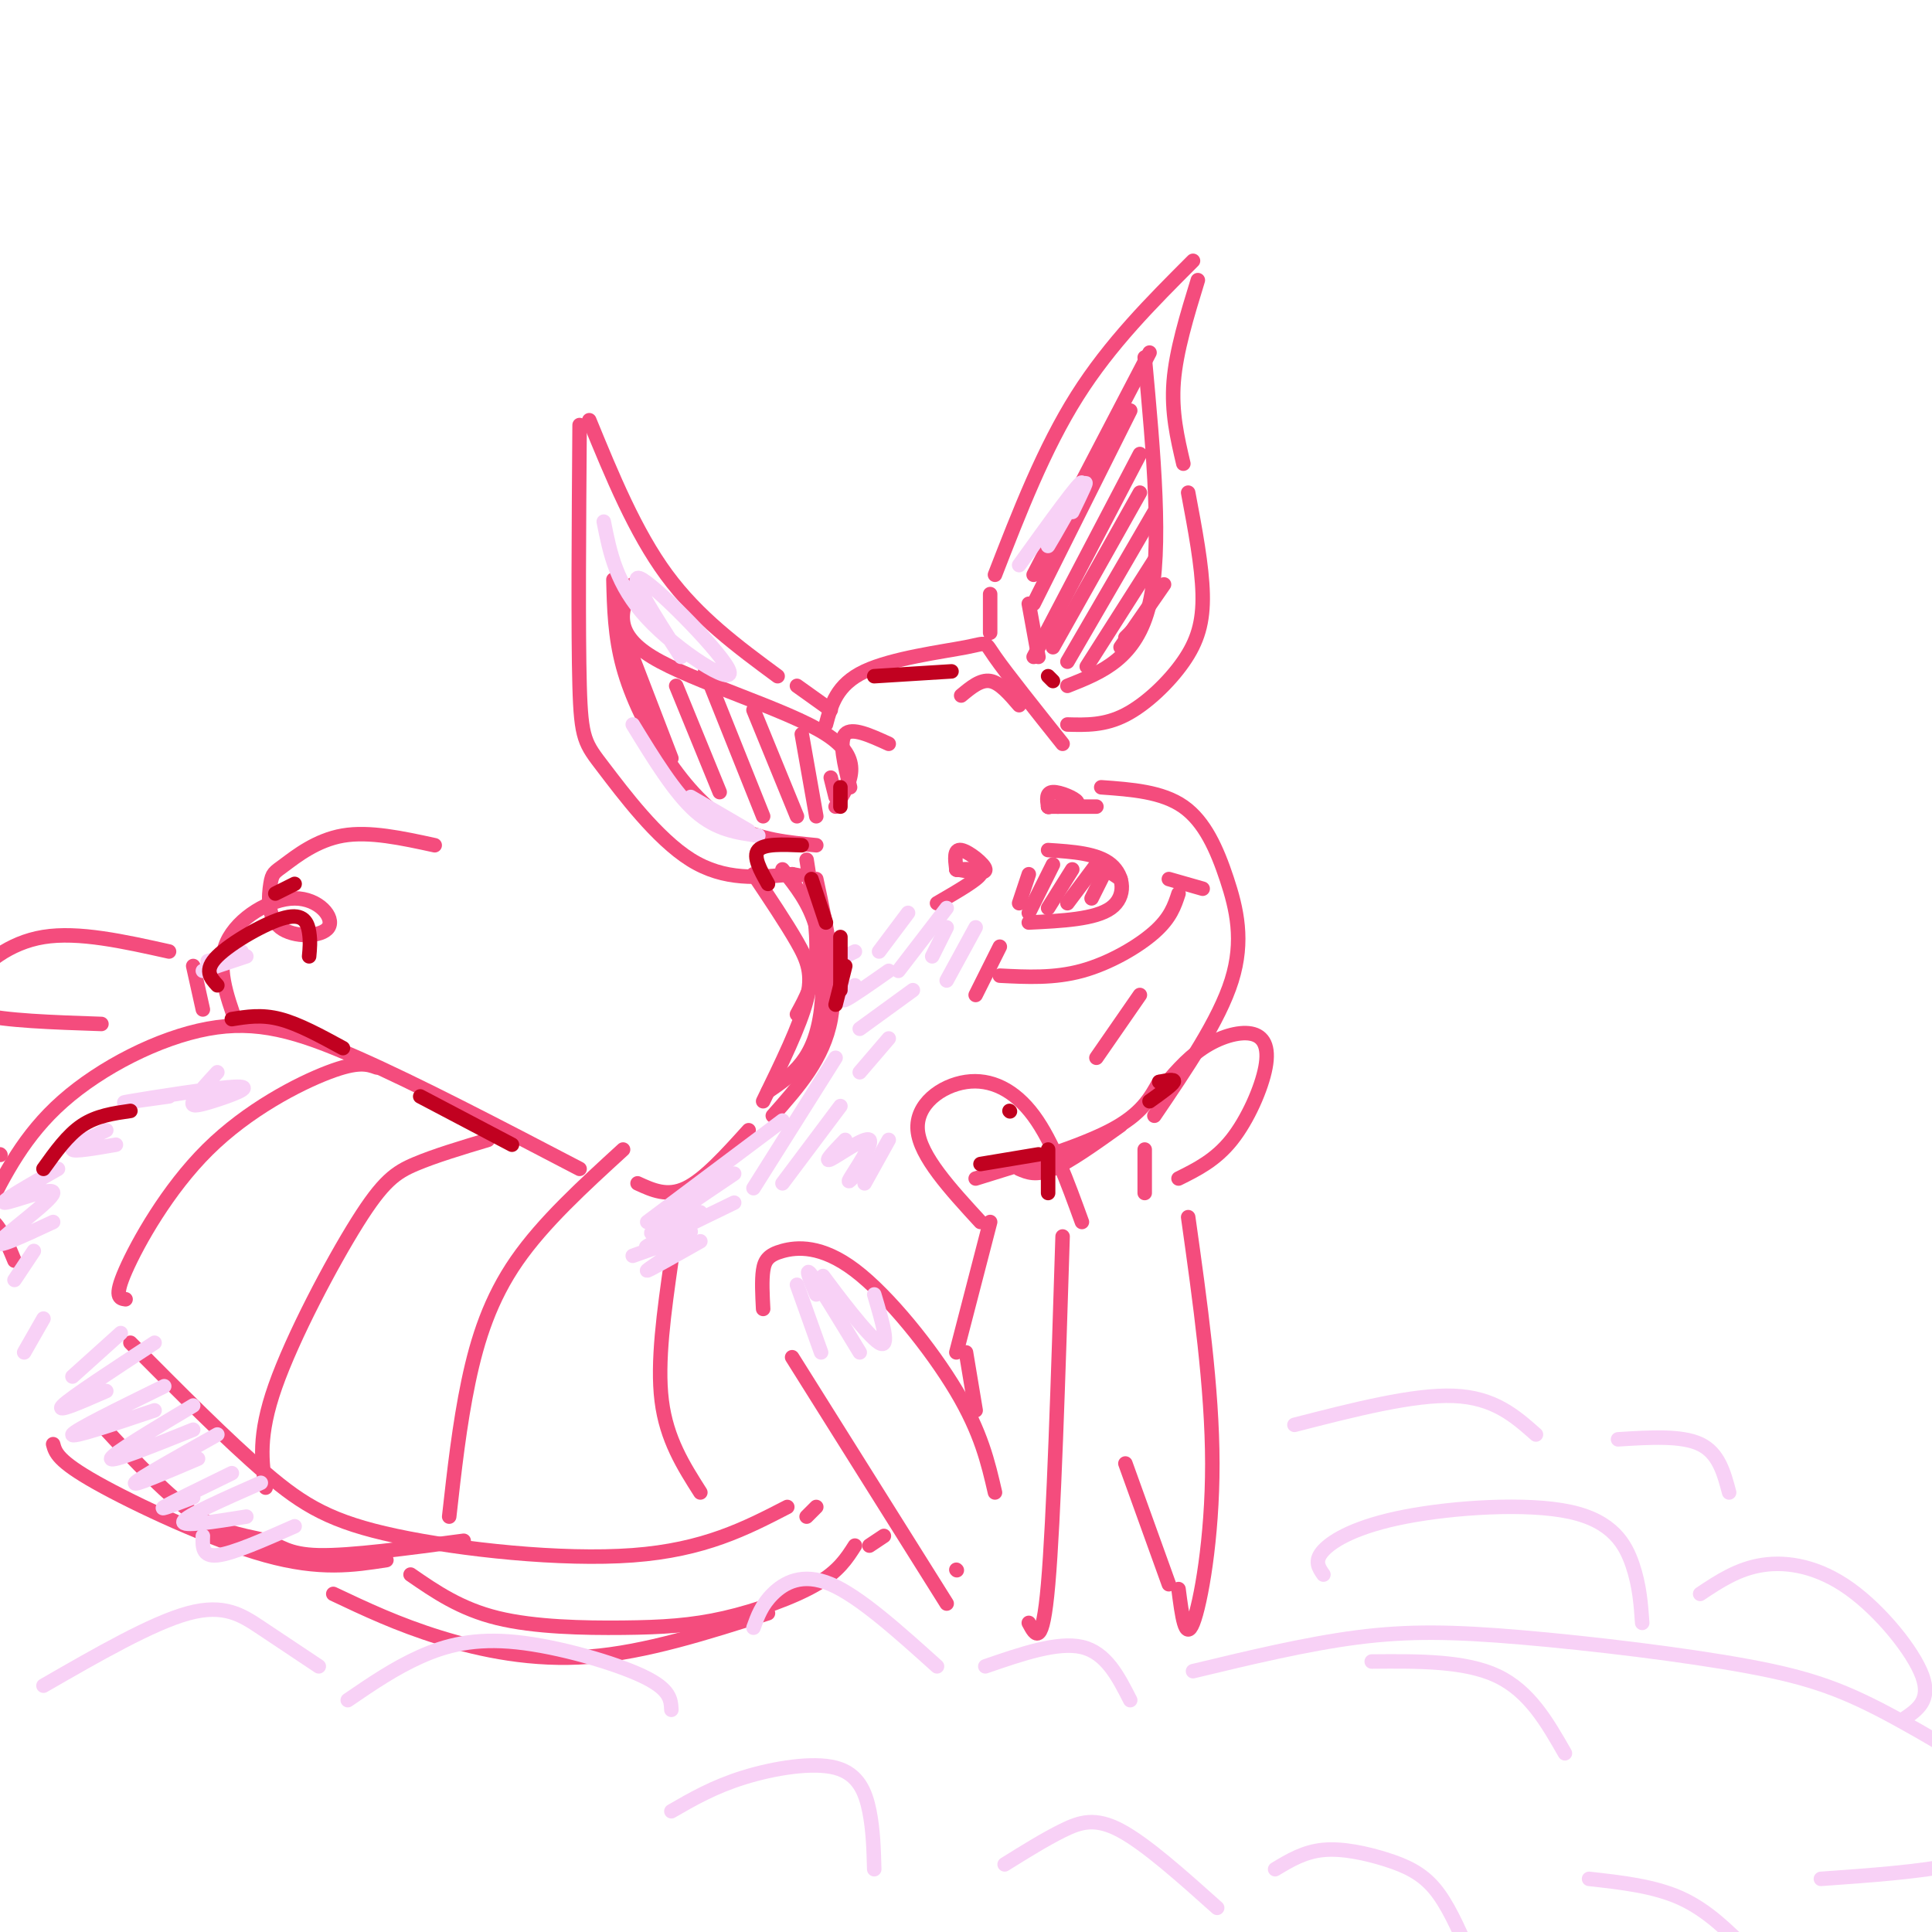 <svg viewBox='0 0 400 400' version='1.1' xmlns='http://www.w3.org/2000/svg' xmlns:xlink='http://www.w3.org/1999/xlink'><g fill='none' stroke='rgb(244,76,125)' stroke-width='3' stroke-linecap='round' stroke-linejoin='round'><path d='M165,210c1.833,-3.333 3.667,-6.667 4,-12c0.333,-5.333 -0.833,-12.667 -2,-20'/><path d='M171,150c1.101,-4.131 2.202,-8.262 8,-11c5.798,-2.738 16.292,-4.083 21,-5c4.708,-0.917 3.631,-1.405 6,2c2.369,3.405 8.185,10.702 14,18'/><path d='M228,163c6.292,0.452 12.583,0.905 17,4c4.417,3.095 6.958,8.833 9,15c2.042,6.167 3.583,12.762 1,21c-2.583,8.238 -9.292,18.119 -16,28'/><path d='M211,187c0.000,0.000 2.000,-6.000 2,-6'/><path d='M217,176c5.111,0.333 10.222,0.667 13,3c2.778,2.333 3.222,6.667 0,9c-3.222,2.333 -10.111,2.667 -17,3'/><path d='M218,179c0.000,0.000 -5.000,10.000 -5,10'/><path d='M222,180c0.000,0.000 -5.000,8.000 -5,8'/><path d='M227,179c0.000,0.000 -6.000,8.000 -6,8'/><path d='M229,180c0.000,0.000 -3.000,6.000 -3,6'/><path d='M229,180c0.000,0.000 3.000,2.000 3,2'/><path d='M244,185c-0.822,2.511 -1.644,5.022 -5,8c-3.356,2.978 -9.244,6.422 -15,8c-5.756,1.578 -11.378,1.289 -17,1'/><path d='M207,196c0.000,0.000 -5.000,10.000 -5,10'/><path d='M242,182c0.000,0.000 7.000,2.000 7,2'/><path d='M184,154c-3.833,-1.750 -7.667,-3.500 -9,-2c-1.333,1.500 -0.167,6.250 1,11'/><path d='M199,144c2.000,-1.667 4.000,-3.333 6,-3c2.000,0.333 4.000,2.667 6,5'/><path d='M198,180c-0.267,-2.133 -0.533,-4.267 1,-4c1.533,0.267 4.867,2.933 5,4c0.133,1.067 -2.933,0.533 -6,0'/><path d='M198,180c0.000,0.000 0.100,0.100 0.1,0.1'/><path d='M198,180c2.833,-0.083 5.667,-0.167 5,1c-0.667,1.167 -4.833,3.583 -9,6'/><path d='M217,167c-0.222,-1.467 -0.444,-2.933 1,-3c1.444,-0.067 4.556,1.267 5,2c0.444,0.733 -1.778,0.867 -4,1'/><path d='M217,167c0.000,0.000 0.100,0.100 0.1,0.1'/><path d='M217,167c0.000,0.000 10.000,0.000 10,0'/><path d='M172,147c0.000,0.000 -7.000,-5.000 -7,-5'/><path d='M161,140c-8.250,-6.083 -16.500,-12.167 -23,-21c-6.500,-8.833 -11.250,-20.417 -16,-32'/><path d='M120,88c-0.155,21.446 -0.310,42.893 0,54c0.310,11.107 1.083,11.875 5,17c3.917,5.125 10.976,14.607 18,19c7.024,4.393 14.012,3.696 21,3'/><path d='M164,181c3.167,0.500 0.583,0.250 -2,0'/><path d='M127,120c0.143,5.851 0.286,11.702 2,18c1.714,6.298 5.000,13.042 9,19c4.000,5.958 8.714,11.131 14,14c5.286,2.869 11.143,3.435 17,4'/><path d='M131,121c-2.267,4.889 -4.533,9.778 4,15c8.533,5.222 27.867,10.778 36,16c8.133,5.222 5.067,10.111 2,15'/><path d='M129,131c0.000,0.000 10.000,26.000 10,26'/><path d='M140,142c0.000,0.000 9.000,22.000 9,22'/><path d='M146,139c0.000,0.000 12.000,30.000 12,30'/><path d='M156,147c0.000,0.000 9.000,22.000 9,22'/><path d='M166,152c0.000,0.000 3.000,17.000 3,17'/><path d='M172,161c0.000,0.000 1.000,4.000 1,4'/><path d='M205,131c0.000,0.000 0.000,-8.000 0,-8'/><path d='M206,119c5.083,-13.083 10.167,-26.167 17,-37c6.833,-10.833 15.417,-19.417 24,-28'/><path d='M248,58c-2.250,7.333 -4.500,14.667 -5,21c-0.500,6.333 0.750,11.667 2,17'/><path d='M246,102c1.435,7.607 2.869,15.214 3,21c0.131,5.786 -1.042,9.750 -4,14c-2.958,4.250 -7.702,8.786 -12,11c-4.298,2.214 -8.149,2.107 -12,2'/><path d='M215,136c0.000,0.000 -2.000,-11.000 -2,-11'/><path d='M214,119c0.000,0.000 24.000,-46.000 24,-46'/><path d='M237,74c1.833,19.833 3.667,39.667 1,51c-2.667,11.333 -9.833,14.167 -17,17'/><path d='M234,85c0.000,0.000 -20.000,40.000 -20,40'/><path d='M236,94c0.000,0.000 -22.000,42.000 -22,42'/><path d='M236,102c0.000,0.000 -18.000,32.000 -18,32'/><path d='M239,106c0.000,0.000 -18.000,31.000 -18,31'/><path d='M239,116c0.000,0.000 -14.000,22.000 -14,22'/><path d='M241,121c0.000,0.000 -9.000,13.000 -9,13'/><path d='M236,129c0.000,0.000 -3.000,3.000 -3,3'/><path d='M236,206c0.000,0.000 -9.000,13.000 -9,13'/><path d='M156,181c3.378,5.044 6.756,10.089 9,14c2.244,3.911 3.356,6.689 2,12c-1.356,5.311 -5.178,13.156 -9,21'/><path d='M162,180c2.768,3.440 5.536,6.881 7,12c1.464,5.119 1.625,11.917 1,17c-0.625,5.083 -2.036,8.452 -4,11c-1.964,2.548 -4.482,4.274 -7,6'/><path d='M169,182c2.250,10.417 4.500,20.833 3,29c-1.500,8.167 -6.750,14.083 -12,20'/><path d='M240,224c-1.833,3.333 -3.667,6.667 -10,10c-6.333,3.333 -17.167,6.667 -28,10'/><path d='M232,233c-5.250,3.750 -10.500,7.500 -14,9c-3.500,1.500 -5.250,0.750 -7,0'/><path d='M158,271c-0.153,-2.973 -0.306,-5.946 0,-8c0.306,-2.054 1.072,-3.190 4,-4c2.928,-0.810 8.019,-1.295 15,4c6.981,5.295 15.852,16.370 21,25c5.148,8.630 6.574,14.815 8,21'/><path d='M164,281c0.000,0.000 32.000,51.000 32,51'/><path d='M198,280c0.000,0.000 7.000,-27.000 7,-27'/><path d='M220,256c-0.917,29.333 -1.833,58.667 -3,72c-1.167,13.333 -2.583,10.667 -4,8'/><path d='M200,280c0.000,0.000 2.000,12.000 2,12'/><path d='M198,325c0.000,0.000 0.100,0.100 0.1,0.1'/><path d='M203,253c-6.268,-6.821 -12.536,-13.643 -13,-19c-0.464,-5.357 4.875,-9.250 10,-10c5.125,-0.750 10.036,1.643 14,7c3.964,5.357 6.982,13.679 10,22'/><path d='M240,226c2.801,-3.359 5.601,-6.718 9,-9c3.399,-2.282 7.396,-3.488 10,-3c2.604,0.488 3.817,2.670 3,7c-0.817,4.330 -3.662,10.809 -7,15c-3.338,4.191 -7.169,6.096 -11,8'/><path d='M246,252c2.489,17.711 4.978,35.422 5,51c0.022,15.578 -2.422,29.022 -4,33c-1.578,3.978 -2.289,-1.511 -3,-7'/><path d='M242,328c0.000,0.000 -9.000,-25.000 -9,-25'/><path d='M237,238c0.000,0.000 0.000,9.000 0,9'/><path d='M155,234c-4.583,5.083 -9.167,10.167 -13,12c-3.833,1.833 -6.917,0.417 -10,-1'/><path d='M120,242c-16.732,-8.732 -33.464,-17.464 -46,-23c-12.536,-5.536 -20.875,-7.875 -31,-6c-10.125,1.875 -22.036,7.964 -30,15c-7.964,7.036 -11.982,15.018 -16,23'/><path d='M-3,251c-2.833,3.833 -1.917,1.917 -1,0'/><path d='M27,278c10.048,10.119 20.095,20.238 28,27c7.905,6.762 13.667,10.167 27,13c13.333,2.833 34.238,5.095 49,4c14.762,-1.095 23.381,-5.548 32,-10'/><path d='M169,312c0.000,0.000 -2.000,2.000 -2,2'/><path d='M21,295c7.018,7.571 14.036,15.143 20,19c5.964,3.857 10.875,4.000 14,5c3.125,1.000 4.464,2.857 11,3c6.536,0.143 18.268,-1.429 30,-3'/><path d='M26,269c-1.238,-0.179 -2.476,-0.357 0,-6c2.476,-5.643 8.667,-16.750 17,-25c8.333,-8.250 18.810,-13.643 25,-16c6.190,-2.357 8.095,-1.679 10,-1'/><path d='M55,308c-0.810,-5.357 -1.619,-10.714 2,-21c3.619,-10.286 11.667,-25.500 17,-34c5.333,-8.500 7.952,-10.286 12,-12c4.048,-1.714 9.524,-3.357 15,-5'/><path d='M93,314c1.067,-9.556 2.133,-19.111 4,-28c1.867,-8.889 4.533,-17.111 10,-25c5.467,-7.889 13.733,-15.444 22,-23'/><path d='M145,309c-3.500,-5.500 -7.000,-11.000 -8,-19c-1.000,-8.000 0.500,-18.500 2,-29'/><path d='M85,326c5.161,3.560 10.322,7.120 18,9c7.678,1.880 17.872,2.081 26,2c8.128,-0.081 14.188,-0.445 21,-2c6.812,-1.555 14.375,-4.301 19,-7c4.625,-2.699 6.313,-5.349 8,-8'/><path d='M183,318c0.000,0.000 -3.000,2.000 -3,2'/><path d='M42,209c0.000,0.000 -2.000,-9.000 -2,-9'/><path d='M35,197c-9.381,-2.089 -18.762,-4.179 -26,-3c-7.238,1.179 -12.333,5.625 -15,9c-2.667,3.375 -2.905,5.679 2,7c4.905,1.321 14.952,1.661 25,2'/><path d='M0,239c0.000,0.000 0.100,0.100 0.1,0.1'/><path d='M3,261c-1.756,-4.244 -3.511,-8.489 -6,-9c-2.489,-0.511 -5.711,2.711 -7,5c-1.289,2.289 -0.644,3.644 0,5'/><path d='M49,212c0.000,0.000 0.100,0.100 0.1,0.1'/><path d='M49,212c-2.142,-6.002 -4.284,-12.004 -2,-17c2.284,-4.996 8.993,-8.986 14,-9c5.007,-0.014 8.310,3.948 7,6c-1.310,2.052 -7.235,2.193 -10,0c-2.765,-2.193 -2.370,-6.722 -2,-9c0.370,-2.278 0.715,-2.306 3,-4c2.285,-1.694 6.510,-5.056 12,-6c5.490,-0.944 12.245,0.528 19,2'/><path d='M11,299c0.467,1.733 0.933,3.467 9,8c8.067,4.533 23.733,11.867 35,15c11.267,3.133 18.133,2.067 25,1'/><path d='M69,330c6.667,3.156 13.333,6.311 22,9c8.667,2.689 19.333,4.911 31,4c11.667,-0.911 24.333,-4.956 37,-9'/></g>
<g fill='none' stroke='rgb(248,209,246)' stroke-width='3' stroke-linecap='round' stroke-linejoin='round'><path d='M156,337c0.844,-2.356 1.689,-4.711 4,-7c2.311,-2.289 6.089,-4.511 12,-2c5.911,2.511 13.956,9.756 22,17'/><path d='M204,345c7.500,-2.583 15.000,-5.167 20,-4c5.000,1.167 7.500,6.083 10,11'/><path d='M247,346c11.763,-2.825 23.526,-5.649 34,-7c10.474,-1.351 19.661,-1.228 34,0c14.339,1.228 33.832,3.561 47,6c13.168,2.439 20.012,4.985 31,11c10.988,6.015 26.121,15.499 32,20c5.879,4.501 2.506,4.020 -2,5c-4.506,0.980 -10.145,3.423 -18,5c-7.855,1.577 -17.928,2.289 -28,3'/><path d='M274,326c-0.995,-1.419 -1.990,-2.839 0,-5c1.990,-2.161 6.967,-5.064 17,-7c10.033,-1.936 25.124,-2.906 34,-1c8.876,1.906 11.536,6.687 13,11c1.464,4.313 1.732,8.156 2,12'/><path d='M352,330c3.929,-2.619 7.857,-5.238 13,-6c5.143,-0.762 11.500,0.333 18,5c6.500,4.667 13.143,12.905 15,18c1.857,5.095 -1.071,7.048 -4,9'/><path d='M139,354c-0.101,-2.131 -0.202,-4.262 -6,-7c-5.798,-2.738 -17.292,-6.083 -26,-7c-8.708,-0.917 -14.631,0.595 -20,3c-5.369,2.405 -10.185,5.702 -15,9'/><path d='M66,345c-4.067,-2.711 -8.133,-5.422 -12,-8c-3.867,-2.578 -7.533,-5.022 -15,-3c-7.467,2.022 -18.733,8.511 -30,15'/><path d='M139,375c4.393,-2.536 8.786,-5.071 15,-7c6.214,-1.929 14.250,-3.250 19,-2c4.750,1.250 6.214,5.071 7,9c0.786,3.929 0.893,7.964 1,12'/><path d='M208,386c4.178,-2.600 8.356,-5.200 12,-7c3.644,-1.800 6.756,-2.800 12,0c5.244,2.800 12.622,9.400 20,16'/><path d='M264,387c3.012,-1.815 6.024,-3.631 10,-4c3.976,-0.369 8.917,0.708 13,2c4.083,1.292 7.310,2.798 10,6c2.690,3.202 4.845,8.101 7,13'/><path d='M329,389c6.750,0.750 13.500,1.500 19,4c5.500,2.500 9.750,6.750 14,11'/><path d='M284,344c9.667,-0.083 19.333,-0.167 26,3c6.667,3.167 10.333,9.583 14,16'/><path d='M268,295c12.333,-3.167 24.667,-6.333 33,-6c8.333,0.333 12.667,4.167 17,8'/><path d='M335,298c6.583,-0.417 13.167,-0.833 17,1c3.833,1.833 4.917,5.917 6,10'/><path d='M188,189c0.000,0.000 -6.000,8.000 -6,8'/><path d='M196,188c0.000,0.000 -10.000,13.000 -10,13'/><path d='M196,192c0.000,0.000 -3.000,6.000 -3,6'/><path d='M202,192c0.000,0.000 -6.000,11.000 -6,11'/><path d='M125,108c1.298,6.548 2.595,13.095 9,20c6.405,6.905 17.917,14.167 17,11c-0.917,-3.167 -14.262,-16.762 -18,-19c-3.738,-2.238 2.131,6.881 8,16'/><path d='M131,150c4.333,7.083 8.667,14.167 13,18c4.333,3.833 8.667,4.417 13,5'/><path d='M155,172c0.000,0.000 -12.000,-7.000 -12,-7'/><path d='M211,117c6.506,-9.042 13.012,-18.083 13,-17c-0.012,1.083 -6.542,12.292 -7,13c-0.458,0.708 5.155,-9.083 7,-12c1.845,-2.917 -0.077,1.042 -2,5'/><path d='M173,219c0.000,0.000 -17.000,27.000 -17,27'/><path d='M174,229c0.000,0.000 -12.000,16.000 -12,16'/><path d='M175,236c-2.310,2.399 -4.619,4.798 -3,4c1.619,-0.798 7.167,-4.792 8,-4c0.833,0.792 -3.048,6.369 -4,8c-0.952,1.631 1.024,-0.685 3,-3'/><path d='M184,236c0.000,0.000 -5.000,9.000 -5,9'/><path d='M178,222c0.000,0.000 6.000,-7.000 6,-7'/><path d='M189,205c0.000,0.000 -11.000,8.000 -11,8'/><path d='M184,201c-3.917,2.750 -7.833,5.500 -9,6c-1.167,0.500 0.417,-1.250 2,-3'/><path d='M177,197c0.000,0.000 -2.000,1.000 -2,1'/><path d='M162,232c0.000,0.000 -28.000,21.000 -28,21'/><path d='M152,243c-7.917,5.333 -15.833,10.667 -17,12c-1.167,1.333 4.417,-1.333 10,-4'/><path d='M152,249c-8.250,4.000 -16.500,8.000 -18,9c-1.500,1.000 3.750,-1.000 9,-3'/><path d='M145,257c-5.778,3.267 -11.556,6.533 -11,6c0.556,-0.533 7.444,-4.867 8,-6c0.556,-1.133 -5.222,0.933 -11,3'/><path d='M25,276c0.000,0.000 -10.000,9.000 -10,9'/><path d='M32,278c-8.667,5.667 -17.333,11.333 -19,13c-1.667,1.667 3.667,-0.667 9,-3'/><path d='M34,287c-9.333,4.583 -18.667,9.167 -19,10c-0.333,0.833 8.333,-2.083 17,-5'/><path d='M40,291c-8.500,5.083 -17.000,10.167 -17,11c0.000,0.833 8.500,-2.583 17,-6'/><path d='M45,297c-8.167,4.583 -16.333,9.167 -17,10c-0.667,0.833 6.167,-2.083 13,-5'/><path d='M48,305c-6.333,3.083 -12.667,6.167 -14,7c-1.333,0.833 2.333,-0.583 6,-2'/><path d='M54,307c-7.750,3.417 -15.500,6.833 -16,8c-0.500,1.167 6.250,0.083 13,-1'/><path d='M61,316c-6.417,2.833 -12.833,5.667 -16,6c-3.167,0.333 -3.083,-1.833 -3,-4'/><path d='M5,280c0.000,0.000 4.000,-7.000 4,-7'/><path d='M3,265c0.000,0.000 4.000,-6.000 4,-6'/><path d='M11,253c-6.256,2.923 -12.512,5.845 -11,4c1.512,-1.845 10.792,-8.458 11,-10c0.208,-1.542 -8.655,1.988 -10,2c-1.345,0.012 4.827,-3.494 11,-7'/><path d='M24,237c-4.333,0.750 -8.667,1.500 -9,1c-0.333,-0.500 3.333,-2.250 7,-4'/><path d='M35,227c-5.984,0.844 -11.968,1.687 -8,1c3.968,-0.687 17.888,-2.906 22,-3c4.112,-0.094 -1.585,1.936 -5,3c-3.415,1.064 -4.547,1.161 -4,0c0.547,-1.161 2.774,-3.581 5,-6'/><path d='M42,201c0.000,0.000 9.000,-3.000 9,-3'/><path d='M50,197c0.000,0.000 -7.000,2.000 -7,2'/><path d='M165,266c0.000,0.000 5.000,14.000 5,14'/><path d='M169,268c-1.250,-3.000 -2.500,-6.000 -1,-4c1.500,2.000 5.750,9.000 10,16'/><path d='M174,269c-2.511,-3.356 -5.022,-6.711 -3,-4c2.022,2.711 8.578,11.489 11,13c2.422,1.511 0.711,-4.244 -1,-10'/></g>
<g fill='none' stroke='rgb(193,1,32)' stroke-width='3' stroke-linecap='round' stroke-linejoin='round'><path d='M173,208c0.000,0.000 2.000,-8.000 2,-8'/><path d='M174,205c0.000,0.000 0.000,-11.000 0,-11'/><path d='M171,191c0.000,0.000 -3.000,-9.000 -3,-9'/><path d='M159,183c-1.583,-2.833 -3.167,-5.667 -2,-7c1.167,-1.333 5.083,-1.167 9,-1'/><path d='M174,167c0.000,0.000 0.000,-4.000 0,-4'/><path d='M181,140c0.000,0.000 16.000,-1.000 16,-1'/><path d='M218,141c0.000,0.000 -1.000,-1.000 -1,-1'/><path d='M217,247c0.000,0.000 0.000,-9.000 0,-9'/><path d='M209,230c0.000,0.000 0.100,0.100 0.1,0.1'/><path d='M203,241c0.000,0.000 12.000,-2.000 12,-2'/><path d='M238,228c2.333,-1.667 4.667,-3.333 5,-4c0.333,-0.667 -1.333,-0.333 -3,0'/><path d='M106,237c0.000,0.000 -19.000,-10.000 -19,-10'/><path d='M71,217c-4.583,-2.500 -9.167,-5.000 -13,-6c-3.833,-1.000 -6.917,-0.500 -10,0'/><path d='M45,204c-1.435,-1.571 -2.869,-3.143 0,-6c2.869,-2.857 10.042,-7.000 14,-8c3.958,-1.000 4.702,1.143 5,3c0.298,1.857 0.149,3.429 0,5'/><path d='M57,185c0.000,0.000 4.000,-2.000 4,-2'/><path d='M27,230c-3.500,0.500 -7.000,1.000 -10,3c-3.000,2.000 -5.500,5.500 -8,9'/></g>
</svg>